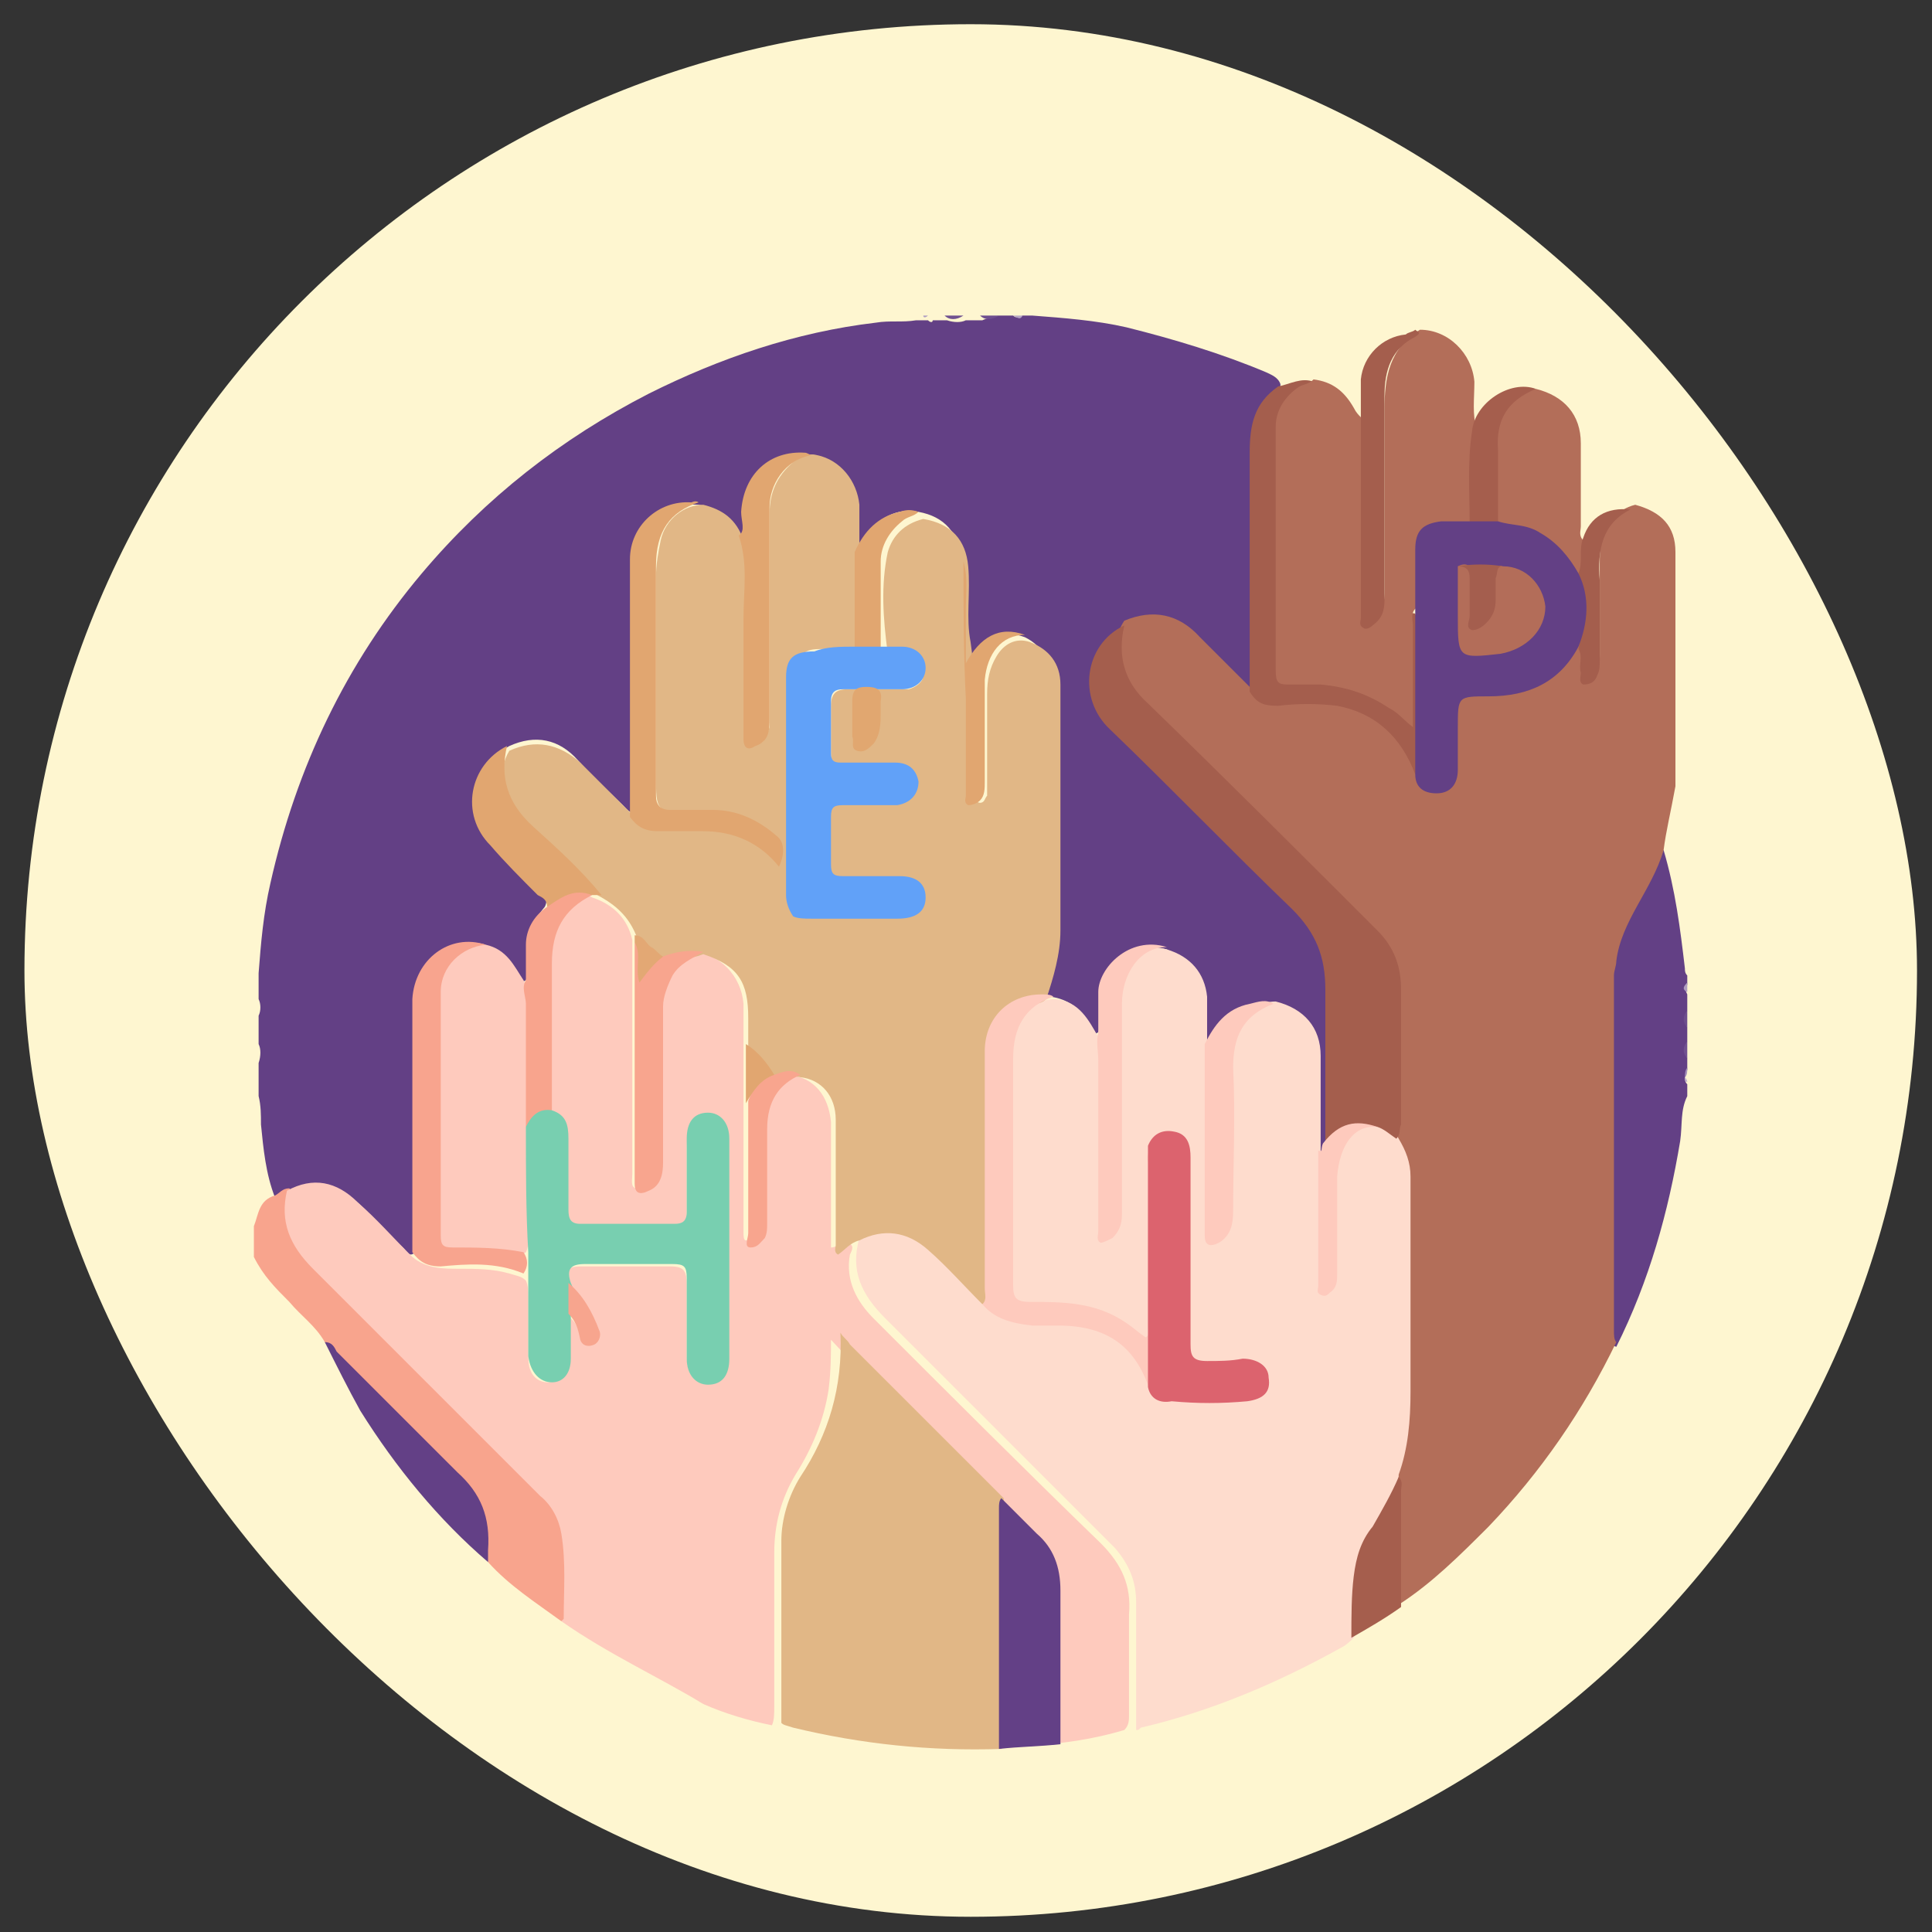 <svg width="49" height="49" viewBox="0 0 49 49" fill="none" xmlns="http://www.w3.org/2000/svg">
<rect x="0" y="0" width="49" height="49" fill="#333333" stroke="none"/>
<rect x="0.62" y="0.614" width="48" height="48" rx="24" fill="#FEF6D0"/>
<g clip-path="url(#clip0_13289_1489)">
<path d="M25.336 8.003C25.456 8.003 25.576 8.003 25.696 8.003C25.756 8.063 25.816 8.063 25.936 8.003C25.996 8.003 26.056 8.003 26.176 8.003C26.955 8.063 27.795 8.123 28.575 8.303C29.775 8.603 30.975 8.963 32.115 9.443C32.235 9.503 32.415 9.563 32.475 9.743C32.475 9.803 32.475 9.863 32.415 9.863C31.875 10.342 31.815 10.942 31.875 11.602C31.875 13.342 31.875 15.142 31.875 16.881C31.875 17.061 31.875 17.241 31.815 17.421C31.695 17.661 31.575 17.481 31.455 17.421C31.095 17.061 30.735 16.701 30.375 16.341C29.835 15.802 29.295 15.682 28.575 15.982C27.615 16.581 27.495 17.601 28.275 18.441C29.835 20.001 31.395 21.621 33.014 23.12C33.434 23.541 33.734 24.08 33.734 24.68C33.734 26.12 33.794 27.62 33.734 29.06C33.674 29.18 33.734 29.36 33.495 29.3C33.374 29.18 33.434 29 33.434 28.88C33.434 28.28 33.434 27.68 33.434 27.08C33.434 26.36 33.135 25.82 32.415 25.58C31.875 25.4 31.335 25.64 30.975 26.24C30.795 26.3 30.795 26.54 30.555 26.42C30.435 26.12 30.495 25.82 30.495 25.52C30.555 24.8 30.195 24.38 29.595 24.08C28.755 23.84 27.975 24.44 27.915 25.34C27.915 25.64 27.975 25.88 27.855 26.18C27.675 26.3 27.615 26.12 27.615 26C27.435 25.58 27.075 25.34 26.655 25.28C26.535 25.22 26.416 25.22 26.355 25.1C26.296 24.98 26.355 24.8 26.416 24.68C26.596 24.08 26.655 23.421 26.655 22.761C26.655 20.961 26.655 19.161 26.655 17.361C26.655 16.822 26.476 16.401 25.996 16.162C25.516 15.982 25.096 16.102 24.796 16.462C24.736 16.521 24.676 16.701 24.496 16.642C24.376 16.581 24.376 16.401 24.376 16.282C24.376 15.622 24.376 15.022 24.376 14.362C24.376 14.302 24.376 14.242 24.376 14.182C24.316 13.522 23.956 13.102 23.296 12.982C22.756 12.862 22.216 13.162 21.916 13.642C21.856 13.762 21.856 13.942 21.676 13.882C21.556 13.582 21.616 13.282 21.616 12.922C21.616 12.202 21.316 11.782 20.656 11.542C19.697 11.422 18.977 12.022 18.917 13.042C18.917 13.222 18.977 13.522 18.797 13.642C18.737 13.642 18.677 13.582 18.677 13.522C18.437 13.102 18.137 12.862 17.717 12.802C16.817 12.742 16.217 13.282 16.217 14.182C16.217 16.102 16.217 18.021 16.217 19.941C16.217 20.121 16.217 20.301 16.157 20.481C16.037 20.721 15.917 20.541 15.797 20.421C15.437 20.061 15.017 19.701 14.657 19.281C14.177 18.741 13.578 18.621 12.918 18.921C11.958 19.461 11.778 20.541 12.498 21.321C12.858 21.741 13.277 22.101 13.637 22.521C13.757 22.641 13.937 22.761 13.817 23C13.457 23.421 13.338 23.84 13.398 24.38C13.398 24.56 13.398 24.68 13.338 24.86C13.158 24.98 13.098 24.8 13.098 24.68C12.918 24.32 12.618 24.08 12.258 24.02C11.358 23.84 10.638 24.44 10.638 25.4C10.638 26.42 10.638 27.5 10.638 28.52C10.638 29.42 10.638 30.319 10.638 31.219C10.638 31.399 10.638 31.579 10.578 31.699C10.398 31.939 10.338 31.759 10.218 31.639C9.858 31.339 9.498 30.979 9.198 30.619C8.658 30.079 8.058 29.899 7.398 30.259C7.218 30.259 7.158 30.499 6.978 30.379C6.739 29.779 6.679 29.12 6.619 28.52C6.619 28.28 6.619 28.04 6.559 27.8C6.559 27.5 6.559 27.26 6.559 26.96C6.619 26.78 6.619 26.6 6.559 26.48C6.559 26.24 6.559 26 6.559 25.76C6.619 25.64 6.619 25.46 6.559 25.34C6.559 25.1 6.559 24.92 6.559 24.68C6.619 23.9 6.679 23.18 6.858 22.401C7.518 19.461 8.778 16.822 10.698 14.542C12.318 12.622 14.237 11.122 16.457 9.983C18.257 9.083 20.177 8.423 22.216 8.183C22.576 8.123 22.876 8.183 23.236 8.123C23.356 8.123 23.416 8.123 23.536 8.123C23.596 8.183 23.656 8.183 23.656 8.123C23.776 8.123 23.896 8.123 24.016 8.123C24.196 8.183 24.376 8.183 24.496 8.123C24.616 8.123 24.796 8.123 24.916 8.123C25.036 8.063 25.156 8.063 25.336 8.003Z" fill="#634085"/>
<path d="M42.193 21.561C42.493 22.581 42.613 23.541 42.733 24.56C42.733 24.62 42.733 24.68 42.793 24.74C42.793 24.8 42.793 24.86 42.793 24.98C42.733 25.04 42.733 25.1 42.793 25.22C42.793 25.34 42.793 25.52 42.793 25.64C42.733 25.76 42.733 25.94 42.793 26.06C42.793 26.18 42.793 26.3 42.793 26.42C42.733 26.54 42.733 26.72 42.793 26.84C42.793 26.96 42.793 27.02 42.793 27.14C42.733 27.2 42.793 27.26 42.733 27.32C42.733 27.38 42.733 27.44 42.793 27.5C42.793 27.62 42.793 27.68 42.793 27.8C42.613 28.16 42.673 28.52 42.613 28.94C42.313 30.739 41.833 32.479 40.993 34.159C40.813 34.099 40.813 33.919 40.813 33.739C40.813 30.739 40.813 27.8 40.813 24.8C40.813 24.26 40.993 23.721 41.233 23.18C41.473 22.761 41.773 22.341 41.893 21.861C42.013 21.681 42.073 21.561 42.193 21.561Z" fill="#634085"/>
<path d="M14.237 41.118C13.578 40.638 12.918 40.218 12.378 39.618C12.258 39.438 12.318 39.258 12.318 39.078C12.318 38.478 12.138 37.938 11.658 37.518C10.638 36.558 9.678 35.539 8.718 34.579C8.538 34.399 8.418 34.219 8.238 34.039C7.998 33.619 7.638 33.379 7.338 33.019C6.978 32.659 6.679 32.359 6.439 31.879C6.439 31.639 6.439 31.339 6.439 31.099C6.559 30.799 6.559 30.439 6.978 30.319C7.098 30.259 7.158 30.139 7.338 30.139C7.458 30.259 7.398 30.379 7.398 30.499C7.338 31.039 7.458 31.459 7.878 31.879C9.858 33.799 11.778 35.779 13.758 37.698C14.297 38.238 14.537 38.778 14.537 39.558C14.537 39.978 14.537 40.398 14.537 40.818C14.417 40.878 14.477 41.058 14.237 41.118Z" fill="#F8A48D"/>
<path d="M24.436 8.003C24.256 8.123 24.076 8.123 23.956 8.003C24.076 8.003 24.256 8.003 24.436 8.003Z" fill="#705190"/>
<path d="M25.336 8.003C25.156 8.123 24.976 8.123 24.856 8.003C25.036 8.003 25.156 8.003 25.336 8.003Z" fill="#6E4E8F"/>
<path d="M42.793 26.06C42.673 25.94 42.673 25.76 42.793 25.64C42.793 25.76 42.793 25.88 42.793 26.06Z" fill="#6D4D8D"/>
<path d="M42.793 26.84C42.673 26.72 42.673 26.54 42.793 26.42C42.793 26.54 42.793 26.66 42.793 26.84Z" fill="#705090"/>
<path d="M42.733 27.32C42.733 27.26 42.733 27.14 42.793 27.08C42.793 27.2 42.793 27.26 42.733 27.32C42.793 27.32 42.793 27.32 42.733 27.32Z" fill="#A490B9"/>
<path d="M42.793 25.16C42.673 25.1 42.673 25.04 42.793 24.92C42.793 25.04 42.793 25.1 42.793 25.16Z" fill="#AF9DC0"/>
<path d="M25.936 8.003C25.876 8.123 25.816 8.063 25.696 8.003C25.756 8.003 25.816 8.003 25.936 8.003Z" fill="#B6A6C6"/>
<path d="M23.536 8.003C23.476 8.063 23.416 8.063 23.416 8.003C23.476 8.003 23.536 8.003 23.536 8.003Z" fill="#B09FC2"/>
<path d="M42.733 27.32C42.793 27.38 42.793 27.44 42.793 27.44C42.733 27.44 42.733 27.38 42.733 27.32Z" fill="#BEAFCC"/>
<path d="M42.193 21.561C41.893 22.581 41.113 23.36 40.993 24.38C40.993 24.5 40.933 24.62 40.933 24.74C40.933 27.74 40.933 30.739 40.933 33.739C40.933 33.859 40.933 33.979 40.993 34.039C40.153 35.779 39.074 37.338 37.754 38.718C37.034 39.438 36.314 40.158 35.474 40.698C35.354 40.518 35.354 40.338 35.354 40.158C35.354 39.258 35.354 38.298 35.354 37.398C35.834 34.879 35.474 32.359 35.594 29.78C35.594 29.48 35.534 29.24 35.414 28.94C35.414 27.68 35.414 26.42 35.414 25.16C35.414 24.5 35.234 23.96 34.754 23.541C32.775 21.561 30.855 19.641 28.875 17.661C28.515 17.301 28.275 16.822 28.335 16.282C28.335 16.102 28.395 15.922 28.515 15.742C29.235 15.442 29.895 15.562 30.435 16.162C30.855 16.582 31.275 17.002 31.695 17.421C32.055 17.721 32.475 17.721 32.895 17.721C33.255 17.721 33.614 17.661 33.974 17.781C34.994 18.021 35.654 18.621 36.014 19.581C36.074 19.821 36.254 20.001 36.554 19.941C36.854 19.881 36.914 19.701 36.914 19.401C36.914 18.921 36.914 18.441 36.914 17.961C36.914 17.541 36.974 17.481 37.394 17.481C37.754 17.481 38.114 17.481 38.534 17.421C39.074 17.301 39.493 17.061 39.794 16.582C39.853 16.462 39.913 16.342 40.093 16.282C40.273 16.342 40.213 16.522 40.273 16.701C40.273 16.822 40.273 16.942 40.333 17.122C40.573 17.002 40.573 16.822 40.573 16.582C40.573 15.802 40.573 15.082 40.573 14.302C40.573 14.122 40.573 13.882 40.633 13.702C40.753 13.282 40.993 12.922 41.473 12.802C42.133 12.982 42.493 13.342 42.493 14.002C42.493 15.982 42.493 17.961 42.493 19.941C42.373 20.601 42.253 21.081 42.193 21.561Z" fill="#B36E59"/>
<path d="M14.237 41.118L14.297 41.058C14.297 40.338 14.357 39.618 14.237 38.898C14.177 38.538 13.997 38.178 13.697 37.938C11.778 36.019 9.858 34.099 7.938 32.179C7.338 31.579 7.098 30.979 7.278 30.199C7.938 29.84 8.538 29.959 9.078 30.499C9.558 30.919 9.978 31.399 10.458 31.879C10.818 32.179 11.238 32.179 11.658 32.179C12.078 32.179 12.498 32.179 12.918 32.299C13.098 32.359 13.218 32.359 13.338 32.479C13.398 32.599 13.398 32.779 13.398 32.899C13.398 33.379 13.398 33.859 13.398 34.339C13.398 34.459 13.398 34.639 13.457 34.759C13.518 34.939 13.697 35.059 13.877 35.059C14.117 35.059 14.237 34.879 14.237 34.699C14.237 34.519 14.237 34.279 14.237 34.039C14.237 33.859 14.237 33.679 14.297 33.499C14.417 33.319 14.477 33.439 14.537 33.499C14.657 33.619 14.657 33.799 14.777 33.919C14.837 34.039 14.897 34.099 15.017 34.099C15.137 34.039 15.077 33.919 15.077 33.799C14.957 33.439 14.777 33.139 14.537 32.899C14.477 32.779 14.357 32.719 14.297 32.539C14.237 32.239 14.417 32.119 14.717 32.119C15.497 32.119 16.277 32.119 16.997 32.119C17.357 32.119 17.417 32.239 17.417 32.599C17.417 33.199 17.417 33.799 17.417 34.399C17.417 34.819 17.597 35.059 17.837 35.059C18.137 35.059 18.257 34.819 18.257 34.399C18.257 32.659 18.257 30.859 18.257 29.12C18.257 28.7 18.137 28.46 17.837 28.46C17.537 28.46 17.417 28.7 17.417 29.12C17.417 29.66 17.417 30.199 17.417 30.739C17.417 31.159 17.297 31.279 16.877 31.279C16.157 31.279 15.437 31.279 14.717 31.279C14.297 31.279 14.237 31.159 14.177 30.739C14.177 30.259 14.177 29.779 14.177 29.3C14.177 28.94 14.117 28.58 13.818 28.34C13.758 28.22 13.758 28.04 13.758 27.92C13.758 26.72 13.758 25.58 13.758 24.38C13.758 23.66 14.057 23.061 14.777 22.761C14.837 22.761 14.957 22.701 15.017 22.761C15.557 22.941 15.917 23.3 16.037 23.84C16.037 23.9 16.037 24.02 16.037 24.08C16.037 25.94 16.037 27.8 16.037 29.66C16.037 29.72 16.037 29.779 16.037 29.779C16.037 29.899 15.977 30.139 16.157 30.139C16.337 30.139 16.397 30.02 16.457 29.84C16.517 29.66 16.517 29.48 16.517 29.3C16.517 28.1 16.517 26.9 16.517 25.7C16.517 24.92 16.817 24.44 17.597 24.14C18.257 24.2 18.797 24.74 18.857 25.46C18.857 25.82 18.857 26.18 18.857 26.54C18.857 27.02 18.857 27.5 18.857 27.98C18.857 29 18.857 29.959 18.857 30.979C18.857 31.099 18.857 31.159 18.857 31.279C18.857 31.339 18.857 31.459 18.917 31.459C18.977 31.459 19.037 31.399 19.037 31.339C19.097 31.219 19.097 31.039 19.097 30.919C19.097 30.199 19.097 29.48 19.097 28.82C19.097 28.4 19.157 28.04 19.397 27.68C19.577 27.5 19.757 27.32 19.997 27.26C20.656 27.32 21.016 27.8 21.076 28.46C21.076 29.419 21.076 30.379 21.076 31.279C21.076 31.399 21.076 31.519 21.076 31.639C21.256 31.639 21.316 31.459 21.496 31.519C21.676 31.579 21.616 31.699 21.556 31.819C21.436 32.479 21.736 33.019 22.156 33.439C24.076 35.359 25.996 37.278 27.915 39.138C28.455 39.678 28.695 40.218 28.635 40.938C28.635 41.778 28.635 42.617 28.635 43.457C28.635 43.637 28.635 43.757 28.515 43.877C27.915 44.057 27.255 44.177 26.596 44.237C26.476 44.117 26.535 43.937 26.535 43.757C26.535 42.678 26.535 41.658 26.535 40.578C26.535 39.918 26.356 39.318 25.816 38.838C25.576 38.598 25.276 38.358 25.096 38.058C23.776 36.738 22.396 35.419 21.076 33.979V33.919C21.076 34.339 21.076 34.759 21.016 35.239C20.896 36.019 20.596 36.738 20.177 37.398C19.817 37.998 19.637 38.658 19.637 39.378C19.637 40.698 19.637 41.958 19.637 43.277C19.637 43.457 19.637 43.637 19.577 43.757C18.977 43.637 18.377 43.457 17.837 43.218C16.757 42.558 15.437 41.958 14.237 41.118Z" fill="#FECABD"/>
<path d="M28.815 43.877C28.815 42.797 28.815 41.718 28.815 40.638C28.815 40.098 28.635 39.678 28.275 39.258C26.356 37.338 24.376 35.359 22.456 33.439C21.856 32.839 21.556 32.239 21.796 31.399C22.156 31.039 22.576 31.159 22.996 31.219C23.296 31.279 23.476 31.399 23.716 31.639C24.196 32.059 24.616 32.539 25.036 33.019C25.276 33.319 25.636 33.439 26.056 33.379C26.296 33.379 26.596 33.379 26.895 33.379C27.735 33.379 28.455 33.739 28.995 34.399C29.175 34.639 29.175 34.939 29.295 35.179C29.415 35.359 29.535 35.479 29.775 35.479C30.435 35.539 31.035 35.539 31.695 35.479C31.935 35.419 32.175 35.359 32.115 35.059C32.115 34.819 31.875 34.639 31.575 34.699C31.275 34.699 31.035 34.699 30.735 34.699C30.195 34.699 30.135 34.639 30.135 34.099C30.135 32.779 30.135 31.399 30.135 30.079C30.135 29.84 30.135 29.66 30.135 29.42C30.135 29.18 30.015 29 29.775 28.94C29.535 28.88 29.355 29 29.235 29.24C29.175 29.36 29.175 29.54 29.175 29.72C29.175 30.979 29.175 32.179 29.175 33.439C29.175 33.559 29.175 33.619 29.175 33.739C29.175 33.859 29.175 33.979 29.055 34.039C28.935 34.099 28.875 34.039 28.755 33.919C28.095 33.319 27.315 33.199 26.476 33.139C26.356 33.139 26.296 33.139 26.176 33.139C25.696 33.139 25.636 33.079 25.636 32.599C25.636 31.219 25.636 29.779 25.636 28.4C25.636 27.8 25.636 27.2 25.636 26.6C25.636 25.88 26.116 25.34 26.776 25.34C27.375 25.4 27.615 25.88 27.855 26.3C28.035 26.54 27.975 26.84 27.975 27.08C27.975 28.4 27.975 29.72 27.975 31.039C27.975 31.159 27.915 31.399 28.095 31.399C28.275 31.399 28.335 31.219 28.395 31.039C28.455 30.859 28.395 30.739 28.395 30.559C28.395 28.94 28.395 27.32 28.395 25.7C28.395 25.28 28.455 24.86 28.695 24.5C28.935 24.2 29.175 23.96 29.595 24.08C30.195 24.26 30.555 24.68 30.615 25.28C30.615 25.7 30.615 26.06 30.615 26.48C30.735 26.66 30.735 26.84 30.735 27.02C30.735 28.28 30.735 29.48 30.735 30.739C30.735 30.859 30.735 30.979 30.735 31.039C30.735 31.159 30.675 31.399 30.855 31.399C31.035 31.399 31.095 31.219 31.155 31.039C31.215 30.859 31.215 30.679 31.215 30.499C31.215 29.3 31.215 28.1 31.215 26.9C31.215 26.54 31.275 26.18 31.575 25.82C31.755 25.58 31.995 25.4 32.355 25.4C33.075 25.58 33.495 26.06 33.495 26.78C33.495 27.62 33.495 28.4 33.495 29.24C33.614 29.36 33.614 29.54 33.614 29.72C33.614 30.559 33.614 31.399 33.614 32.239C33.614 32.359 33.614 32.419 33.614 32.539C33.614 32.599 33.614 32.659 33.674 32.659C33.734 32.659 33.734 32.659 33.794 32.599C33.854 32.479 33.854 32.299 33.854 32.179C33.854 31.459 33.854 30.739 33.854 30.079C33.854 29.779 33.854 29.54 33.974 29.24C34.154 28.82 34.394 28.52 34.874 28.52C35.114 28.52 35.354 28.64 35.474 28.88C35.654 29.18 35.774 29.48 35.774 29.84C35.774 31.639 35.774 33.499 35.774 35.299C35.774 36.019 35.714 36.739 35.474 37.398C35.474 37.758 35.294 38.118 35.114 38.358C34.574 39.138 34.394 40.038 34.394 40.938C34.394 41.118 34.454 41.358 34.334 41.538C34.274 41.598 34.154 41.718 34.034 41.778C32.415 42.678 30.735 43.398 28.935 43.817C28.875 43.877 28.875 43.877 28.815 43.877Z" fill="#FEDCCD"/>
<path d="M24.916 33.079C24.436 32.599 24.016 32.119 23.536 31.699C22.996 31.219 22.396 31.159 21.796 31.459C21.556 31.519 21.436 31.699 21.256 31.819C21.136 31.759 21.196 31.639 21.196 31.579C21.196 30.499 21.196 29.419 21.196 28.4C21.196 27.8 20.836 27.38 20.297 27.32C20.116 27.26 19.877 27.44 19.697 27.38C19.397 27.14 19.157 26.84 18.977 26.54C18.977 26.3 18.977 26.06 18.977 25.82C18.977 24.92 18.737 24.5 17.837 24.2C17.537 24.32 17.237 24.32 16.937 24.38C16.577 24.32 16.397 23.96 16.157 23.78C15.977 23.3 15.677 23 15.257 22.761C15.017 22.641 14.837 22.461 14.657 22.281C14.177 21.801 13.637 21.261 13.158 20.781C12.678 20.301 12.618 19.521 12.918 19.041C13.578 18.741 14.177 18.861 14.717 19.341C15.197 19.821 15.617 20.241 16.097 20.721C16.457 21.021 16.877 21.021 17.357 21.021C17.837 21.021 18.257 20.961 18.677 21.081C19.217 21.261 19.637 21.501 19.997 21.921C20.116 22.221 20.177 22.461 20.056 22.761C19.936 23.12 19.936 23.12 20.297 23.12C21.136 23.18 22.036 23.12 22.876 23.12C23.176 23.12 23.356 22.941 23.356 22.761C23.356 22.521 23.176 22.341 22.876 22.341C22.456 22.281 21.976 22.341 21.556 22.341C21.136 22.341 21.076 22.281 21.016 21.861C21.016 21.501 21.016 21.141 21.016 20.781C21.016 20.481 21.136 20.361 21.436 20.361C21.796 20.361 22.096 20.361 22.456 20.361C22.516 20.361 22.576 20.361 22.636 20.361C22.996 20.361 23.236 20.181 23.236 19.941C23.236 19.701 22.996 19.521 22.636 19.521C22.276 19.521 21.856 19.521 21.496 19.521C21.196 19.521 21.076 19.401 21.076 19.101C21.076 18.681 21.076 18.321 21.076 17.901C21.076 17.601 21.196 17.481 21.496 17.481C21.916 17.481 22.276 17.481 22.696 17.481C22.816 17.481 22.936 17.481 23.056 17.481C23.236 17.421 23.416 17.301 23.416 17.121C23.416 16.881 23.296 16.761 23.116 16.701C22.936 16.642 22.696 16.701 22.516 16.581C22.396 15.682 22.336 14.842 22.516 14.002C22.636 13.582 22.936 13.282 23.416 13.162C24.136 13.282 24.496 13.702 24.556 14.362C24.616 15.022 24.496 15.682 24.616 16.282C24.796 17.541 24.736 18.861 24.736 20.121C24.736 20.181 24.736 20.361 24.856 20.361C24.976 20.361 24.976 20.241 25.036 20.181C25.036 20.061 25.036 19.941 25.036 19.821C25.036 19.101 25.036 18.381 25.036 17.601C25.036 17.241 25.096 16.941 25.276 16.642C25.456 16.341 25.756 16.162 26.116 16.282C26.596 16.462 26.895 16.821 26.895 17.361C26.895 19.461 26.895 21.561 26.895 23.6C26.895 24.2 26.715 24.8 26.535 25.34C26.476 25.4 26.356 25.46 26.236 25.46C25.576 25.7 25.216 26.12 25.216 26.84C25.216 27.68 25.216 28.46 25.216 29.299C25.216 30.439 25.216 31.579 25.216 32.719C25.096 32.779 25.156 32.959 24.916 33.079Z" fill="#E1B786"/>
<path d="M20.116 23.121C19.997 23.181 19.877 23.181 19.757 23.061C19.637 22.941 19.697 22.821 19.817 22.701C19.997 22.461 19.936 22.161 19.817 21.921C19.877 21.381 19.577 21.081 19.097 20.841C18.617 20.601 18.077 20.601 17.597 20.601C16.637 20.601 16.637 20.601 16.637 19.641C16.637 17.961 16.637 16.342 16.637 14.662C16.637 14.302 16.697 14.002 16.757 13.702C16.877 13.162 17.357 12.802 17.837 12.802C18.317 12.922 18.677 13.162 18.857 13.702C19.097 13.942 19.097 14.242 19.097 14.542C19.097 15.862 19.097 17.181 19.097 18.441C19.097 18.561 18.977 18.801 19.217 18.861C19.397 18.861 19.457 18.621 19.517 18.441C19.517 18.261 19.517 18.081 19.517 17.961C19.517 16.342 19.517 14.662 19.517 13.042C19.517 12.502 19.697 12.082 20.116 11.722C20.297 11.602 20.476 11.482 20.716 11.542C21.316 11.662 21.736 12.202 21.796 12.802C21.796 13.162 21.796 13.582 21.796 13.942L21.856 14.002C21.916 14.782 21.976 15.562 21.856 16.342C21.736 16.462 21.556 16.462 21.436 16.462C21.256 16.462 21.016 16.462 20.776 16.462C20.357 16.462 20.236 16.642 20.236 17.061C20.236 17.721 20.236 18.321 20.236 18.981C20.236 19.881 20.236 20.781 20.236 21.681C20.056 22.161 20.056 22.641 20.116 23.121Z" fill="#E1B786"/>
<path d="M35.414 28.88C35.234 28.76 35.114 28.64 34.934 28.58C34.514 28.52 34.154 28.58 33.854 28.88C33.794 28.94 33.734 29.06 33.614 29.06C33.614 27.74 33.614 26.42 33.614 25.1C33.614 24.26 33.374 23.66 32.775 23.061C31.215 21.561 29.715 20.001 28.155 18.501C27.315 17.721 27.495 16.341 28.515 15.862C28.335 16.642 28.515 17.301 29.115 17.841C31.095 19.761 33.014 21.681 34.934 23.6C35.354 24.02 35.534 24.5 35.534 25.1C35.534 26.24 35.534 27.38 35.534 28.52C35.474 28.64 35.534 28.76 35.414 28.88Z" fill="#A45E4D"/>
<path d="M12.318 23.96C12.858 24.08 13.038 24.5 13.277 24.86C13.398 25.1 13.398 25.34 13.398 25.58C13.398 26.6 13.398 27.56 13.398 28.58C13.398 29.48 13.398 30.38 13.398 31.339C13.398 31.519 13.398 31.639 13.338 31.759C13.277 31.819 13.158 31.819 13.038 31.819C12.558 31.699 12.078 31.759 11.538 31.699C11.118 31.699 11.058 31.639 11.058 31.219C11.058 29.18 11.058 27.2 11.058 25.16C11.058 24.68 11.298 24.26 11.718 24.02C11.898 23.9 12.138 23.9 12.318 23.96Z" fill="#FECABD"/>
<path d="M24.916 33.079C25.036 32.959 24.976 32.839 24.976 32.659C24.976 30.679 24.976 28.64 24.976 26.66C24.976 25.82 25.576 25.22 26.416 25.22C26.535 25.22 26.655 25.22 26.715 25.28C25.996 25.52 25.696 26.06 25.696 26.84C25.696 28.76 25.696 30.679 25.696 32.599C25.696 32.899 25.756 33.019 26.116 33.019C26.956 33.019 27.795 33.019 28.575 33.559C28.755 33.679 28.875 33.799 29.055 33.919C29.175 33.859 29.115 33.739 29.115 33.619C29.115 32.239 29.115 30.859 29.115 29.54C29.115 29.42 29.055 29.3 29.175 29.18C29.295 29.3 29.295 29.48 29.295 29.66C29.295 31.399 29.295 33.139 29.295 34.819C29.295 34.999 29.295 35.179 29.175 35.299C28.815 34.159 28.095 33.619 26.835 33.619C26.655 33.619 26.416 33.619 26.176 33.619C25.636 33.559 25.216 33.439 24.916 33.079Z" fill="#FECABD"/>
<path d="M35.894 19.641C35.534 18.681 34.874 18.081 33.914 17.901C33.434 17.841 32.895 17.841 32.415 17.901C32.055 17.901 31.875 17.841 31.695 17.541C31.695 15.502 31.695 13.522 31.695 11.482C31.695 10.762 31.815 10.223 32.415 9.803C32.715 9.743 33.014 9.563 33.315 9.683C33.315 9.863 33.194 9.863 33.075 9.983C32.655 10.223 32.475 10.582 32.475 11.062C32.475 12.982 32.475 14.962 32.475 16.881C32.475 17.301 32.535 17.301 32.895 17.301C33.255 17.301 33.674 17.301 34.034 17.361C34.634 17.481 35.174 17.781 35.654 18.201C35.714 18.021 35.714 17.841 35.714 17.661C35.714 17.061 35.714 16.462 35.714 15.862C35.714 15.742 35.654 15.502 35.894 15.562C35.954 15.742 35.954 15.862 35.954 16.042C35.954 17.121 35.954 18.141 35.954 19.161C36.014 19.281 36.074 19.521 35.894 19.641Z" fill="#A45E4D"/>
<path d="M17.717 12.742C16.997 12.982 16.637 13.462 16.637 14.362C16.637 16.282 16.637 18.261 16.637 20.181C16.637 20.421 16.757 20.541 16.997 20.541C17.357 20.541 17.717 20.541 18.077 20.541C18.677 20.541 19.217 20.781 19.697 21.201C19.936 21.381 19.877 21.741 19.756 21.981C19.277 21.381 18.617 21.081 17.837 21.081C17.477 21.081 17.057 21.081 16.697 21.081C16.337 21.081 16.157 20.961 15.977 20.721C15.977 18.561 15.977 16.402 15.977 14.182C15.977 13.342 16.697 12.682 17.537 12.742C17.657 12.682 17.717 12.742 17.717 12.742Z" fill="#E1A670"/>
<path d="M12.318 23.96C11.718 24.02 11.178 24.5 11.178 25.16C11.178 27.2 11.178 29.299 11.178 31.339C11.178 31.579 11.238 31.639 11.478 31.639C12.078 31.639 12.678 31.639 13.277 31.759C13.398 31.939 13.398 32.119 13.277 32.299C12.558 31.999 11.838 32.059 11.178 32.119C10.818 32.119 10.638 31.999 10.458 31.759C10.458 29.599 10.458 27.5 10.458 25.34C10.518 24.32 11.418 23.66 12.318 23.96Z" fill="#F8A48E"/>
<path d="M20.596 11.542C19.877 11.662 19.517 12.322 19.517 12.862C19.517 14.662 19.517 16.401 19.517 18.201C19.517 18.501 19.517 18.801 19.157 18.921C18.977 19.041 18.857 18.981 18.857 18.741C18.857 17.721 18.857 16.701 18.857 15.682C18.857 14.962 18.977 14.302 18.737 13.582C18.917 13.462 18.797 13.222 18.797 12.982C18.857 12.022 19.517 11.422 20.416 11.482C20.476 11.482 20.536 11.542 20.596 11.542Z" fill="#E1A670"/>
<path d="M29.595 24.02C28.875 24.02 28.455 24.74 28.455 25.46C28.455 27.26 28.455 29 28.455 30.799C28.455 31.039 28.395 31.219 28.215 31.399C28.095 31.459 27.975 31.519 27.915 31.519C27.795 31.459 27.855 31.339 27.855 31.219C27.855 29.78 27.855 28.34 27.855 26.9C27.855 26.66 27.795 26.42 27.855 26.18C27.855 25.82 27.855 25.52 27.855 25.16C27.855 24.56 28.635 23.721 29.595 24.02Z" fill="#FECABD"/>
<path d="M12.858 18.921C12.678 19.701 12.858 20.361 13.518 20.961C14.117 21.501 14.717 22.041 15.257 22.701C15.197 22.701 15.137 22.701 15.017 22.701C14.597 22.701 14.297 22.881 13.877 23C13.877 22.821 13.758 22.761 13.637 22.701C13.217 22.281 12.798 21.861 12.438 21.441C11.658 20.661 11.898 19.401 12.858 18.921Z" fill="#E1A670"/>
<path d="M32.295 25.46C31.515 25.76 31.275 26.3 31.275 27.08C31.335 28.28 31.275 29.54 31.275 30.739C31.275 31.039 31.215 31.339 30.915 31.519C30.675 31.639 30.555 31.579 30.555 31.339C30.555 29.72 30.555 28.1 30.555 26.48C30.795 26 31.095 25.58 31.695 25.46C31.935 25.4 32.115 25.34 32.295 25.46Z" fill="#FECABD"/>
<path d="M13.877 23C14.237 22.761 14.537 22.521 15.017 22.701C14.297 23.061 13.997 23.6 13.997 24.44C13.997 25.7 13.997 26.9 13.997 28.16C13.757 28.28 13.578 28.46 13.338 28.58C13.338 27.56 13.338 26.54 13.338 25.46C13.338 25.28 13.217 25.04 13.338 24.86C13.338 24.56 13.338 24.26 13.338 23.96C13.338 23.6 13.518 23.24 13.877 23Z" fill="#F8A48D"/>
<path d="M21.676 16.402C21.676 15.622 21.676 14.782 21.676 14.002C21.916 13.462 22.276 13.102 22.816 12.982C22.996 12.922 23.116 12.922 23.296 12.982C23.176 13.102 22.996 13.102 22.876 13.222C22.576 13.462 22.336 13.822 22.336 14.242C22.336 14.962 22.336 15.682 22.336 16.402C22.096 16.522 21.856 16.522 21.676 16.402Z" fill="#E1A670"/>
<path d="M25.996 16.102C25.396 16.102 25.036 16.581 24.976 17.241C24.976 18.081 24.976 18.981 24.976 19.821C24.976 20.001 24.976 20.181 24.856 20.301C24.796 20.361 24.676 20.421 24.556 20.421C24.436 20.361 24.496 20.241 24.496 20.181C24.496 19.341 24.496 18.501 24.496 17.721C24.436 16.581 24.436 15.382 24.436 14.242C24.556 14.662 24.496 15.022 24.496 15.442C24.496 15.862 24.496 16.341 24.496 16.821C24.856 16.162 25.336 15.862 25.996 16.102Z" fill="#E1A670"/>
<path d="M33.554 29C33.974 28.46 34.394 28.4 34.934 28.58C34.334 28.52 33.974 29.06 33.914 29.84C33.914 30.679 33.914 31.459 33.914 32.299C33.914 32.479 33.914 32.659 33.734 32.779C33.675 32.839 33.614 32.899 33.495 32.839C33.374 32.779 33.434 32.719 33.434 32.599C33.434 32.179 33.434 31.759 33.434 31.339C33.434 30.619 33.434 29.899 33.434 29.18C33.554 29.24 33.495 29.12 33.554 29Z" fill="#FECABD"/>
<path d="M19.817 43.697C19.817 42.138 19.817 40.578 19.817 39.078C19.817 38.538 19.997 37.938 20.297 37.458C21.016 36.379 21.376 35.179 21.316 33.799C21.376 33.919 21.496 33.979 21.556 34.099C22.756 35.299 23.956 36.498 25.156 37.698C25.276 37.818 25.336 37.878 25.456 37.998C25.516 38.598 25.516 39.258 25.516 39.858C25.516 41.178 25.516 42.498 25.516 43.817C25.516 43.997 25.576 44.177 25.396 44.357C23.596 44.417 21.856 44.237 20.116 43.817C19.936 43.757 19.877 43.757 19.817 43.697Z" fill="#E1B786"/>
<path d="M25.336 44.357C25.336 42.318 25.336 40.278 25.336 38.238C25.336 38.178 25.336 38.058 25.396 37.998C25.696 38.298 25.996 38.598 26.296 38.898C26.715 39.258 26.895 39.738 26.895 40.338C26.895 41.658 26.895 42.977 26.895 44.237C26.355 44.297 25.876 44.297 25.336 44.357Z" fill="#634086"/>
<path d="M8.238 34.039C8.418 34.039 8.478 34.159 8.538 34.279C9.558 35.299 10.578 36.319 11.598 37.338C12.198 37.878 12.438 38.478 12.378 39.318C12.378 39.438 12.378 39.498 12.378 39.618C11.118 38.538 10.038 37.218 9.138 35.779C8.838 35.239 8.538 34.639 8.238 34.039Z" fill="#634086"/>
<path d="M34.274 41.538C34.274 40.998 34.274 40.458 34.334 39.978C34.394 39.498 34.514 39.078 34.814 38.718C35.054 38.298 35.294 37.878 35.474 37.458C35.594 37.578 35.534 37.698 35.534 37.818C35.534 38.778 35.534 39.798 35.534 40.758C35.114 41.058 34.694 41.298 34.274 41.538Z" fill="#A55E4D"/>
<path d="M35.894 15.442C35.774 15.562 35.834 15.742 35.834 15.862C35.834 16.701 35.834 17.541 35.834 18.441C35.594 18.261 35.474 18.081 35.234 17.961C34.694 17.601 34.154 17.421 33.495 17.361C33.194 17.361 32.955 17.361 32.655 17.361C32.415 17.361 32.355 17.301 32.355 17.002C32.355 14.962 32.355 12.862 32.355 10.822C32.355 10.402 32.595 10.043 32.955 9.803C33.075 9.743 33.194 9.743 33.315 9.623C33.794 9.683 34.094 9.923 34.334 10.342C34.394 10.463 34.454 10.523 34.514 10.582C34.694 10.762 34.634 10.942 34.634 11.122C34.634 12.442 34.634 13.762 34.634 15.082C34.634 15.202 34.634 15.262 34.634 15.382C34.634 15.502 34.574 15.682 34.754 15.742C34.934 15.742 34.994 15.562 35.054 15.442C35.114 15.262 35.114 15.082 35.114 14.962C35.114 13.462 35.114 11.962 35.114 10.402C35.114 9.563 35.234 8.843 36.014 8.363C36.734 8.363 37.334 8.963 37.394 9.683C37.394 10.102 37.334 10.523 37.454 10.882C37.334 10.942 37.394 11.002 37.394 11.062C37.334 11.722 37.394 12.442 37.334 13.102C37.334 13.162 37.334 13.222 37.274 13.282C37.094 13.462 36.914 13.402 36.734 13.402C36.134 13.402 35.954 13.582 35.954 14.182C35.954 14.482 35.954 14.782 35.954 15.082C36.014 15.202 36.014 15.382 35.894 15.442Z" fill="#B36E59"/>
<path d="M38.954 9.863C39.674 10.043 40.093 10.522 40.093 11.242C40.093 11.962 40.093 12.622 40.093 13.342C40.093 13.462 40.033 13.582 40.154 13.702C40.273 14.002 40.214 14.302 40.093 14.602C39.913 14.662 39.853 14.482 39.794 14.362C39.434 13.822 38.894 13.522 38.294 13.462C38.114 13.462 37.994 13.402 37.934 13.282C37.874 12.502 37.874 11.782 37.934 11.002C37.934 10.342 38.414 9.923 38.954 9.863Z" fill="#B36E59"/>
<path d="M35.894 8.363C35.954 8.423 36.074 8.423 35.894 8.543C35.294 8.843 35.114 9.383 35.114 10.043C35.114 11.782 35.114 13.522 35.114 15.202C35.114 15.502 35.054 15.682 34.814 15.862C34.754 15.922 34.634 15.982 34.574 15.922C34.454 15.862 34.514 15.742 34.514 15.682C34.514 14.782 34.514 13.822 34.514 12.922C34.514 12.142 34.514 11.362 34.514 10.642C34.514 10.283 34.514 9.983 34.514 9.623C34.574 9.023 35.054 8.543 35.654 8.483C35.714 8.423 35.834 8.423 35.894 8.363Z" fill="#A45E4D"/>
<path d="M38.954 9.863C38.234 10.163 37.934 10.643 37.994 11.423C37.994 12.023 37.994 12.683 37.994 13.283C37.754 13.403 37.514 13.403 37.274 13.283C37.274 12.503 37.214 11.723 37.334 10.943C37.394 10.223 38.294 9.623 38.954 9.863Z" fill="#A55E4D"/>
<path d="M40.033 14.542C40.154 14.242 40.033 13.942 40.154 13.642C40.333 13.102 40.753 12.862 41.353 12.922C40.633 13.282 40.513 13.942 40.573 14.722C40.573 15.382 40.573 16.042 40.573 16.762C40.573 16.881 40.573 17.002 40.513 17.121C40.453 17.301 40.333 17.361 40.154 17.361C40.033 17.301 40.093 17.181 40.093 17.061C40.033 16.881 40.154 16.642 40.033 16.462C40.154 15.742 40.154 15.142 40.033 14.542Z" fill="#A45E4D"/>
<path d="M40.033 14.542C40.333 15.142 40.273 15.802 40.033 16.402C39.554 17.301 38.774 17.661 37.754 17.661C36.974 17.661 36.974 17.661 36.974 18.441C36.974 18.801 36.974 19.161 36.974 19.521C36.974 19.881 36.794 20.121 36.434 20.121C36.074 20.121 35.894 19.941 35.894 19.641C35.894 18.261 35.894 16.822 35.894 15.442C35.894 14.962 35.894 14.422 35.894 13.942C35.894 13.462 36.074 13.282 36.554 13.222C36.794 13.222 37.034 13.222 37.274 13.222C37.514 13.222 37.754 13.222 37.994 13.222C38.354 13.342 38.714 13.282 39.074 13.522C39.494 13.762 39.794 14.122 40.033 14.542Z" fill="#634085"/>
<path d="M13.338 28.58C13.457 28.34 13.637 28.1 13.997 28.16C14.357 28.28 14.417 28.52 14.417 28.88C14.417 29.48 14.417 30.079 14.417 30.679C14.417 30.919 14.477 31.039 14.717 31.039C15.497 31.039 16.277 31.039 17.117 31.039C17.297 31.039 17.417 30.979 17.417 30.739C17.417 30.139 17.417 29.48 17.417 28.88C17.417 28.46 17.597 28.22 17.957 28.22C18.257 28.22 18.497 28.46 18.497 28.88C18.497 30.739 18.497 32.599 18.497 34.459C18.497 34.879 18.317 35.119 17.957 35.119C17.657 35.119 17.417 34.879 17.417 34.459C17.417 33.799 17.417 33.139 17.417 32.419C17.417 32.119 17.357 32.059 17.057 32.059C16.337 32.059 15.557 32.059 14.837 32.059C14.477 32.059 14.357 32.179 14.477 32.539C14.597 32.779 14.597 33.079 14.477 33.319C14.477 33.679 14.477 34.099 14.477 34.459C14.477 34.819 14.297 35.059 13.997 35.059C13.697 35.059 13.457 34.819 13.398 34.399C13.398 33.799 13.398 33.199 13.398 32.599C13.398 32.479 13.398 32.419 13.398 32.299C13.398 32.119 13.398 31.939 13.398 31.759C13.338 30.739 13.338 29.66 13.338 28.58Z" fill="#78CFB0"/>
<path d="M16.817 24.26C17.117 24.14 17.477 24.08 17.837 24.14C17.537 24.32 17.237 24.44 17.057 24.74C16.937 24.98 16.817 25.28 16.817 25.52C16.817 26.84 16.817 28.16 16.817 29.48C16.817 29.779 16.757 30.079 16.457 30.199C16.217 30.319 16.097 30.259 16.097 30.02C16.097 28.94 16.097 27.86 16.097 26.78C16.097 25.82 16.097 24.86 16.097 23.9C16.397 24.2 16.217 24.5 16.217 24.8C16.337 24.56 16.517 24.32 16.817 24.26Z" fill="#F8A58E"/>
<path d="M19.637 27.26C19.817 27.2 20.056 27.08 20.297 27.26C19.757 27.5 19.457 27.92 19.457 28.64C19.457 29.419 19.457 30.259 19.457 31.039C19.457 31.159 19.457 31.279 19.397 31.399C19.277 31.519 19.217 31.639 19.037 31.639C18.857 31.639 18.977 31.399 18.977 31.279C18.977 30.199 18.977 29.06 18.977 27.92C19.097 27.62 19.217 27.26 19.637 27.26Z" fill="#F8A58E"/>
<path d="M14.417 33.319C14.417 33.079 14.417 32.779 14.417 32.539C14.777 32.839 15.017 33.259 15.197 33.739C15.257 33.859 15.197 34.039 15.077 34.099C14.957 34.159 14.777 34.159 14.717 33.979C14.657 33.679 14.597 33.499 14.417 33.319Z" fill="#F7A58E"/>
<path d="M19.637 27.26C19.277 27.38 19.097 27.68 18.917 27.98C18.917 27.5 18.917 27.02 18.917 26.48C19.217 26.66 19.457 26.96 19.637 27.26Z" fill="#E1A670"/>
<path d="M16.817 24.261C16.577 24.441 16.397 24.68 16.217 24.921C16.097 24.561 16.277 24.201 16.097 23.901C16.097 23.84 16.097 23.78 16.097 23.721C16.337 23.721 16.397 23.96 16.517 24.02C16.637 24.081 16.697 24.201 16.817 24.261Z" fill="#E3A874"/>
<path d="M29.115 35.179C29.115 33.139 29.115 31.099 29.115 29.06C29.235 28.76 29.475 28.64 29.775 28.7C30.135 28.76 30.195 29.06 30.195 29.36C30.195 30.919 30.195 32.479 30.195 34.099C30.195 34.399 30.255 34.519 30.615 34.519C30.915 34.519 31.215 34.519 31.515 34.459C31.875 34.459 32.175 34.639 32.175 34.939C32.235 35.299 32.055 35.479 31.635 35.539C30.975 35.599 30.375 35.599 29.715 35.539C29.415 35.599 29.175 35.479 29.115 35.179Z" fill="#DC636E"/>
<path d="M21.676 16.401C21.916 16.401 22.156 16.401 22.396 16.401C22.576 16.401 22.696 16.401 22.876 16.401C23.236 16.401 23.476 16.642 23.476 16.941C23.476 17.241 23.236 17.481 22.876 17.481C22.336 17.481 21.856 17.481 21.376 17.481C21.196 17.481 21.076 17.541 21.076 17.781C21.076 18.201 21.076 18.681 21.076 19.101C21.076 19.281 21.136 19.341 21.316 19.341C21.796 19.341 22.216 19.341 22.696 19.341C23.056 19.341 23.236 19.521 23.296 19.821C23.296 20.121 23.116 20.361 22.756 20.421C22.276 20.421 21.856 20.421 21.376 20.421C21.136 20.421 21.076 20.481 21.076 20.721C21.076 21.141 21.076 21.501 21.076 21.921C21.076 22.161 21.136 22.221 21.376 22.221C21.856 22.221 22.336 22.221 22.816 22.221C23.236 22.221 23.476 22.401 23.476 22.761C23.476 23.12 23.236 23.3 22.756 23.3C22.036 23.3 21.316 23.3 20.596 23.3C20.416 23.3 20.236 23.3 20.116 23.241C19.997 23.061 19.936 22.881 19.936 22.701C19.936 20.841 19.936 19.041 19.936 17.181C19.936 16.701 20.116 16.521 20.656 16.521C20.956 16.401 21.316 16.401 21.676 16.401Z" fill="#61A1F8"/>
<path d="M22.336 18.081C22.336 18.321 22.336 18.621 22.156 18.861C22.036 18.981 21.916 19.101 21.736 19.041C21.556 18.981 21.676 18.801 21.616 18.681C21.616 18.381 21.616 18.081 21.616 17.781C21.616 17.481 21.736 17.421 21.976 17.421C22.216 17.421 22.396 17.481 22.336 17.781C22.336 17.901 22.336 18.021 22.336 18.081Z" fill="#E1A770"/>
<path d="M38.114 14.362C38.714 14.362 39.134 14.842 39.194 15.382C39.194 15.982 38.714 16.462 38.054 16.582C36.974 16.702 36.974 16.702 36.974 15.622C36.974 15.202 36.974 14.782 36.974 14.362C37.214 14.242 37.334 14.362 37.334 14.602C37.334 14.902 37.334 15.262 37.334 15.562C37.334 15.622 37.334 15.742 37.394 15.742C37.454 15.742 37.574 15.682 37.574 15.622C37.754 15.442 37.754 15.262 37.754 15.082C37.754 14.902 37.754 14.722 37.754 14.542C37.934 14.482 37.934 14.302 38.114 14.362Z" fill="#B36D59"/>
<path d="M38.114 14.362C37.934 14.362 37.994 14.542 37.934 14.662C37.934 14.842 37.934 15.022 37.934 15.202C37.934 15.442 37.874 15.622 37.694 15.802C37.574 15.922 37.454 15.982 37.334 15.982C37.154 15.922 37.274 15.742 37.274 15.622C37.274 15.322 37.274 14.962 37.274 14.662C37.274 14.482 37.214 14.362 36.974 14.362C37.334 14.302 37.754 14.302 38.114 14.362Z" fill="#A45E4E"/>
</g>
<defs>
<clipPath id="clip0_13289_1489">
<rect width="38.034" height="37.134" fill="white" transform="translate(5.599 7.223)"/>
</clipPath>
</defs>
</svg>
